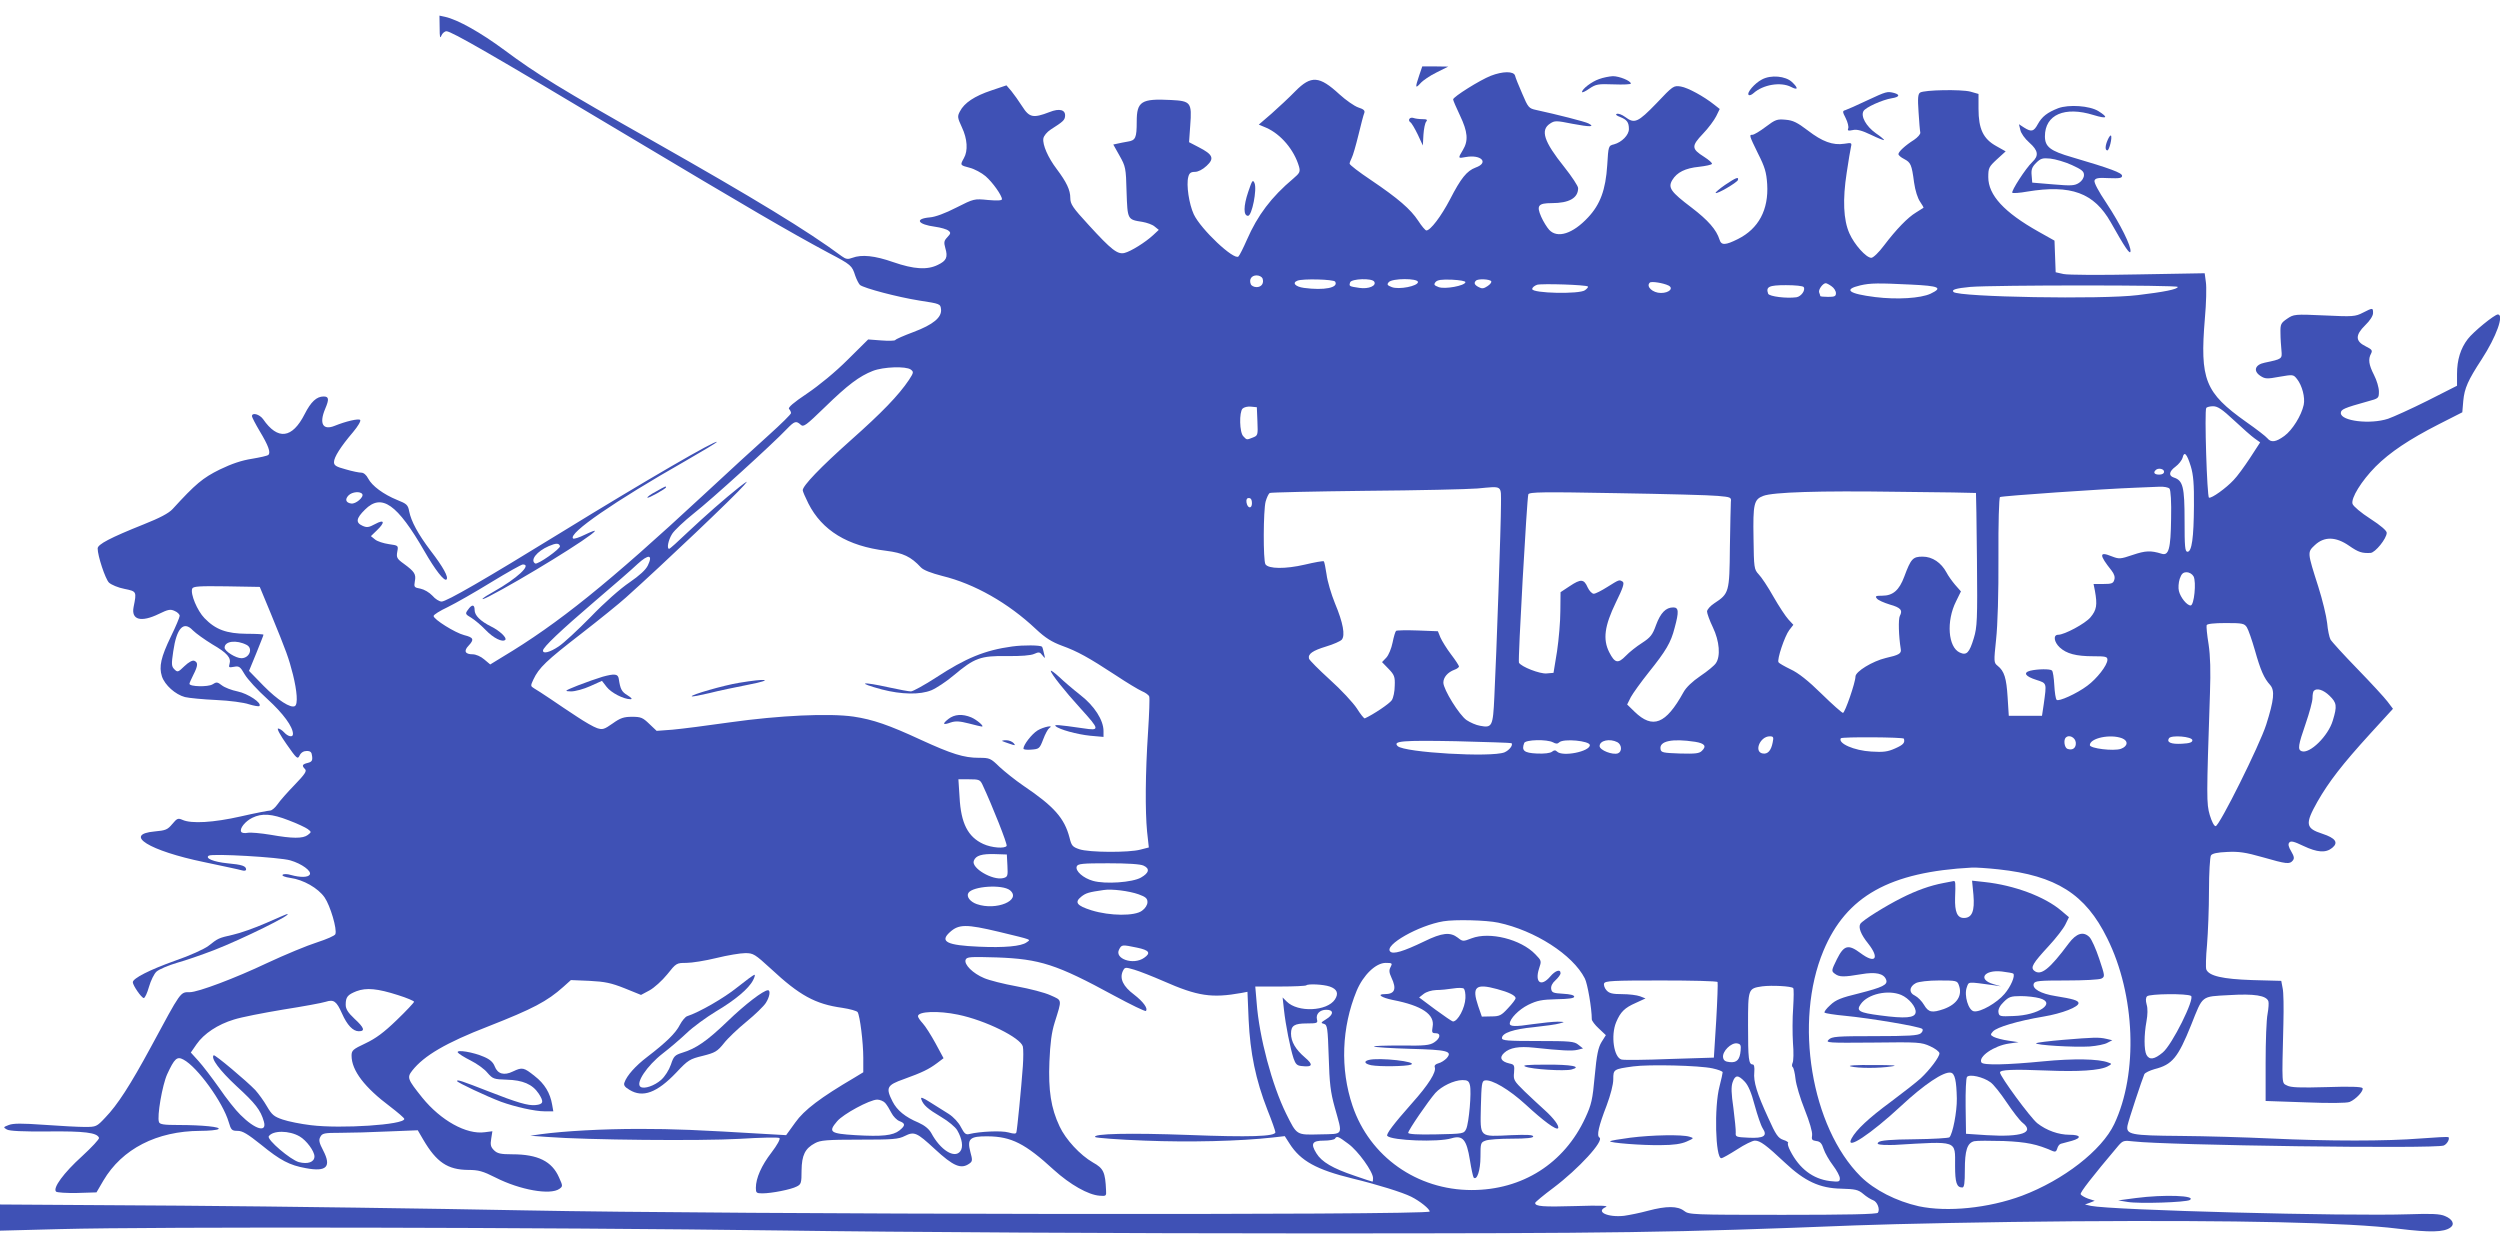 <?xml version="1.0" standalone="no"?>
<!DOCTYPE svg PUBLIC "-//W3C//DTD SVG 20010904//EN"
 "http://www.w3.org/TR/2001/REC-SVG-20010904/DTD/svg10.dtd">
<svg version="1.0" xmlns="http://www.w3.org/2000/svg"
 width="1280pt" height="640pt" viewBox="0 0 1280 640"
 preserveAspectRatio="xMidYMid meet">
<g transform="translate(0,640) scale(0.1,-0.1)"
fill="#3f51b5" stroke="none">
<path d="M2251 6258 c0 -48 2 -58 9 -40 5 12 17 22 26 22 25 0 235 -121 919
-530 626 -374 833 -495 1036 -604 118 -62 121 -65 138 -118 7 -20 18 -41 24
-47 22 -17 192 -62 305 -80 105 -16 107 -17 110 -44 5 -42 -40 -79 -141 -117
-48 -18 -90 -36 -93 -41 -2 -4 -35 -5 -72 -2 l-67 5 -105 -104 c-63 -63 -146
-131 -208 -173 -69 -46 -99 -72 -92 -79 5 -5 10 -15 10 -21 0 -6 -51 -56 -112
-111 -62 -55 -214 -195 -338 -310 -483 -448 -742 -657 -1028 -828 l-62 -38
-31 26 c-17 15 -43 26 -59 26 -39 0 -47 17 -21 44 30 32 26 42 -22 54 -47 12
-157 81 -157 98 0 7 33 27 73 46 39 19 139 76 222 127 82 50 155 91 162 91 48
0 -30 -72 -149 -139 -62 -34 -80 -53 -25 -25 167 86 525 306 543 335 3 5 -19
-3 -50 -18 -30 -15 -58 -24 -62 -20 -26 26 212 190 574 396 89 51 162 95 162
98 0 14 -361 -195 -795 -462 -393 -242 -589 -355 -614 -355 -11 0 -33 13 -47
30 -16 17 -42 32 -61 36 -33 6 -34 8 -29 38 7 36 -1 49 -57 90 -35 25 -38 32
-33 61 6 32 6 32 -43 39 -27 4 -59 14 -71 24 l-21 17 30 29 c44 42 40 59 -8
33 -33 -18 -43 -19 -65 -9 -36 16 -33 38 13 83 85 85 165 28 304 -213 55 -96
102 -156 113 -145 12 11 -17 64 -81 147 -65 86 -100 151 -110 202 -6 33 -13
39 -61 58 -71 29 -129 72 -149 110 -9 18 -23 30 -35 30 -11 0 -47 7 -80 17
-49 13 -60 20 -60 37 0 25 34 79 98 154 25 30 41 57 36 62 -9 8 -73 -7 -130
-30 -61 -25 -81 11 -49 87 21 49 19 63 -8 63 -36 0 -65 -27 -97 -90 -64 -126
-138 -135 -213 -26 -18 25 -57 36 -57 15 0 -5 18 -40 40 -77 44 -73 57 -109
44 -121 -5 -5 -43 -13 -84 -20 -52 -8 -103 -25 -165 -55 -87 -43 -124 -74
-241 -202 -20 -22 -66 -46 -149 -79 -170 -68 -235 -102 -235 -123 0 -38 39
-156 58 -175 12 -11 47 -26 79 -32 63 -13 63 -13 47 -93 -13 -66 38 -80 130
-35 47 23 59 25 80 15 15 -6 26 -18 26 -25 0 -7 -20 -55 -45 -106 -51 -106
-62 -154 -46 -204 15 -45 69 -93 118 -106 21 -5 93 -12 160 -15 69 -3 142 -13
168 -22 26 -8 50 -12 53 -9 15 15 -58 64 -112 75 -30 6 -66 20 -80 31 -23 18
-28 18 -48 5 -23 -14 -118 -12 -118 3 0 4 9 24 20 46 24 47 25 64 4 72 -9 3
-28 -7 -50 -28 -32 -31 -35 -32 -51 -16 -15 15 -16 25 -6 92 17 119 53 158
100 108 16 -16 61 -48 100 -72 76 -44 98 -69 88 -101 -5 -17 -3 -19 23 -14 26
5 32 1 55 -39 14 -24 66 -81 116 -126 81 -74 131 -142 131 -179 0 -19 -25 -14
-45 8 -10 11 -24 20 -31 20 -8 0 12 -36 43 -80 53 -76 57 -79 67 -58 7 15 21
23 36 23 20 0 26 -6 28 -27 3 -22 -2 -29 -22 -34 -29 -7 -32 -14 -14 -32 10
-10 -2 -27 -53 -80 -36 -37 -76 -82 -88 -100 -12 -17 -29 -32 -38 -32 -8 0
-76 -13 -150 -30 -141 -32 -253 -38 -298 -18 -23 10 -28 9 -53 -21 -24 -29
-34 -33 -90 -38 -164 -15 -28 -99 253 -157 94 -20 180 -38 193 -42 13 -4 22
-2 22 4 0 18 -20 25 -96 32 -70 7 -116 26 -95 39 18 12 362 -8 417 -24 59 -17
111 -55 100 -73 -9 -15 -49 -15 -96 -2 -20 6 -38 6 -43 1 -5 -5 12 -12 40 -16
66 -9 142 -52 175 -100 29 -42 65 -163 55 -188 -3 -8 -45 -26 -94 -42 -48 -15
-164 -63 -256 -106 -162 -77 -353 -149 -395 -149 -50 0 -43 9 -199 -280 -106
-196 -172 -298 -234 -362 -44 -47 -47 -48 -105 -48 -32 0 -126 5 -209 11 -113
8 -157 8 -180 -1 -29 -11 -29 -12 -10 -23 14 -8 79 -11 210 -10 188 2 253 -6
262 -33 2 -6 -37 -48 -87 -94 -94 -85 -151 -163 -133 -181 5 -5 54 -8 108 -7
l99 3 35 60 c96 163 274 254 496 255 44 0 86 4 93 9 17 11 -83 21 -205 21 -73
0 -95 3 -99 15 -11 28 17 190 42 245 37 80 50 93 83 75 71 -37 202 -218 232
-320 12 -41 16 -45 46 -45 25 0 51 -16 120 -71 98 -80 145 -105 229 -120 106
-20 132 7 89 90 -21 40 -24 54 -15 70 10 19 20 21 104 21 51 0 161 3 244 7
l151 6 28 -48 c68 -116 125 -154 230 -155 52 0 75 -6 140 -39 126 -64 281 -91
327 -58 18 13 18 15 -2 59 -36 82 -108 118 -239 118 -60 0 -77 4 -94 21 -17
17 -19 28 -14 59 l6 38 -39 -5 c-94 -13 -225 60 -320 177 -76 95 -79 103 -51
139 60 76 172 142 389 226 229 90 301 128 384 202 l39 35 96 -4 c79 -4 111
-11 179 -38 l84 -34 43 23 c24 13 65 50 91 82 46 58 48 59 98 59 28 0 97 11
154 25 57 14 123 25 148 25 41 0 49 -5 132 -81 145 -135 226 -180 364 -199 40
-6 75 -16 79 -22 12 -19 29 -156 29 -234 l0 -74 -46 -28 c-172 -101 -257 -165
-302 -229 l-47 -65 -105 6 c-352 21 -466 26 -645 26 -191 0 -386 -11 -505 -27
l-55 -8 85 -6 c207 -16 790 -21 984 -10 115 7 202 9 207 4 5 -5 -12 -36 -41
-74 -51 -66 -80 -131 -80 -181 0 -25 3 -28 33 -28 48 0 148 20 176 35 23 11
25 19 25 82 1 79 18 113 69 140 27 15 61 18 227 18 171 0 200 2 233 19 48 24
61 18 152 -66 97 -90 136 -106 179 -75 15 11 16 17 4 60 -17 66 -3 80 89 79
121 -1 192 -37 339 -172 83 -75 176 -128 234 -132 33 -3 35 -1 33 27 -4 94
-13 113 -67 143 -66 38 -140 118 -171 185 -44 93 -58 184 -52 331 4 95 11 150
27 201 38 121 39 112 -21 139 -30 14 -108 34 -174 46 -66 12 -141 31 -166 42
-58 24 -104 70 -95 94 6 15 22 16 159 12 221 -8 306 -35 600 -195 87 -47 161
-83 164 -79 12 12 -13 47 -61 84 -55 41 -74 81 -58 118 11 23 12 23 60 9 27
-8 93 -34 148 -58 177 -78 248 -88 400 -61 l31 6 6 -144 c8 -169 36 -306 96
-460 23 -57 41 -109 41 -115 0 -22 -134 -26 -444 -14 -302 11 -496 7 -478 -11
4 -4 118 -13 253 -18 229 -9 485 -3 656 16 l61 7 25 -39 c56 -88 138 -133 322
-178 128 -31 256 -71 300 -93 46 -23 95 -63 95 -76 0 -20 -3594 -15 -4640 6
-454 9 -1242 20 -1753 24 l-927 6 0 -67 0 -67 308 8 c486 13 2494 9 3687 -7
621 -9 1780 -15 2695 -15 1605 0 1876 4 2810 41 212 8 713 18 1113 21 844 6
1409 -6 1666 -38 164 -20 234 -18 267 6 24 17 11 43 -28 59 -25 11 -69 13
-183 9 -325 -11 -1524 21 -1630 43 l-30 7 25 9 25 10 -34 11 c-19 7 -36 17
-38 23 -3 9 57 87 193 248 23 26 28 28 77 22 168 -20 1547 -39 1589 -21 17 7
32 34 24 43 -3 2 -67 -1 -143 -7 -173 -14 -469 -14 -768 0 -126 6 -333 12
-460 13 -256 2 -281 7 -272 54 6 29 75 237 86 262 4 8 28 19 52 26 91 23 120
58 188 227 61 153 49 144 194 152 130 8 190 -2 201 -31 3 -8 1 -37 -4 -65 -6
-29 -10 -140 -10 -249 l0 -197 203 -7 c124 -5 212 -4 227 2 32 13 74 58 66 71
-5 7 -66 9 -184 5 -138 -4 -183 -2 -202 8 -28 15 -27 -8 -19 318 2 80 1 161
-4 181 l-7 37 -148 4 c-152 5 -223 21 -236 55 -3 8 -2 65 4 126 5 62 10 186
10 277 0 91 5 172 10 180 6 10 32 16 83 18 60 3 94 -2 182 -27 122 -35 138
-37 154 -17 9 11 7 21 -8 47 -14 23 -17 37 -10 45 8 10 24 6 72 -17 72 -34
115 -37 148 -10 33 27 17 50 -50 72 -87 28 -90 50 -26 164 59 103 127 191 270
348 l117 128 -28 37 c-15 20 -85 96 -154 167 -70 72 -132 140 -138 151 -6 11
-14 49 -17 84 -4 36 -24 119 -45 185 -57 179 -57 177 -18 214 48 45 107 44
175 -3 49 -34 66 -39 110 -37 24 1 83 74 83 103 0 11 -30 37 -84 72 -47 30
-87 64 -91 76 -9 29 45 117 118 191 73 73 171 139 324 217 l120 61 5 59 c6 64
24 105 94 212 76 117 116 230 83 230 -17 0 -126 -89 -154 -126 -37 -48 -55
-107 -55 -178 l0 -61 -152 -77 c-84 -42 -175 -83 -201 -92 -91 -30 -242 -12
-242 29 0 19 16 26 138 60 56 15 57 16 57 51 0 19 -11 57 -25 84 -27 53 -31
81 -15 110 8 16 4 21 -28 37 -53 26 -54 57 -2 108 24 23 40 48 40 62 0 28 -1
28 -52 2 -39 -20 -51 -21 -197 -14 -153 7 -157 6 -191 -17 -32 -22 -35 -28
-34 -73 0 -28 3 -68 5 -89 4 -44 4 -44 -86 -63 -50 -10 -60 -43 -21 -68 23
-15 33 -16 97 -4 70 12 71 12 90 -12 26 -33 42 -94 34 -132 -12 -55 -58 -129
-99 -159 -44 -32 -68 -35 -87 -12 -7 9 -56 47 -109 84 -211 150 -237 216 -211
530 7 77 9 161 5 186 l-6 45 -342 -6 c-189 -4 -359 -3 -381 2 l-40 9 -3 81 -3
81 -82 46 c-176 99 -257 187 -257 279 0 47 3 53 44 91 l45 41 -48 27 c-67 37
-91 88 -91 191 l0 76 -42 12 c-47 12 -235 9 -257 -5 -11 -7 -13 -29 -8 -100 3
-50 7 -97 9 -105 1 -8 -13 -24 -32 -37 -46 -29 -80 -61 -80 -73 0 -6 13 -17
29 -25 34 -18 39 -28 51 -120 6 -43 19 -82 31 -99 11 -16 19 -30 17 -31 -1 -1
-19 -12 -38 -24 -42 -25 -101 -86 -164 -169 -26 -35 -55 -63 -65 -63 -26 0
-87 68 -112 125 -31 69 -35 174 -14 310 9 61 19 120 22 133 5 21 3 22 -34 16
-59 -9 -113 11 -187 68 -54 41 -76 52 -114 55 -43 4 -52 1 -101 -36 -30 -23
-61 -41 -68 -41 -18 0 -18 -2 28 -96 35 -69 43 -96 47 -157 8 -131 -44 -228
-150 -281 -64 -32 -85 -33 -94 -3 -16 51 -58 99 -143 164 -107 81 -122 102
-99 141 24 40 67 61 137 68 34 4 64 10 66 15 3 4 -15 20 -40 36 -65 41 -66 55
-6 118 28 29 58 70 68 90 l18 37 -28 22 c-54 43 -135 87 -171 93 -37 6 -40 4
-125 -86 -95 -98 -112 -106 -160 -70 -16 12 -35 19 -43 16 -8 -3 -2 -9 17 -16
35 -14 45 -27 45 -62 0 -30 -36 -67 -76 -78 -29 -7 -29 -8 -35 -107 -8 -126
-36 -201 -98 -267 -78 -84 -157 -109 -199 -64 -11 12 -30 42 -41 67 -25 57
-16 70 54 70 89 0 135 26 135 77 0 10 -32 59 -71 108 -105 131 -123 189 -73
222 24 16 31 16 116 -1 90 -17 116 -16 81 2 -16 9 -162 46 -268 69 -37 8 -41
12 -71 83 -18 41 -35 83 -37 93 -7 23 -62 23 -124 -1 -56 -22 -193 -108 -193
-121 0 -5 16 -42 35 -82 40 -84 44 -129 15 -177 -26 -43 -26 -44 15 -36 79 14
120 -29 50 -54 -45 -17 -75 -54 -131 -163 -45 -86 -100 -159 -121 -159 -5 0
-24 22 -42 50 -39 59 -101 113 -243 209 -60 40 -108 77 -108 83 0 5 5 18 11
30 6 11 21 63 34 116 13 54 26 104 30 113 5 13 -3 20 -31 29 -20 7 -63 37 -96
67 -103 95 -145 98 -226 16 -31 -32 -86 -83 -122 -115 l-65 -56 38 -16 c75
-33 143 -113 168 -199 7 -26 4 -33 -29 -61 -113 -95 -183 -188 -238 -314 -18
-41 -37 -79 -43 -85 -22 -22 -193 139 -229 216 -24 52 -39 150 -28 191 5 20
13 26 34 26 16 0 40 12 60 31 41 38 32 58 -40 95 l-50 26 6 86 c9 117 3 125
-98 130 -153 8 -176 -7 -176 -111 0 -83 -6 -96 -46 -102 -16 -3 -39 -7 -51
-10 l-23 -5 32 -57 c31 -55 33 -63 36 -185 5 -143 4 -142 81 -154 23 -4 52
-14 63 -24 l21 -17 -29 -27 c-40 -37 -114 -83 -146 -91 -36 -9 -67 15 -184
143 -82 89 -94 107 -94 138 0 41 -19 81 -70 149 -44 58 -73 124 -68 156 2 13
18 33 38 46 63 40 71 48 73 67 4 34 -28 43 -80 22 -83 -32 -103 -28 -139 29
-18 28 -43 63 -56 79 l-25 29 -77 -26 c-87 -29 -139 -64 -161 -107 -14 -26
-13 -32 10 -82 28 -59 32 -120 10 -158 -20 -36 -20 -36 30 -49 24 -6 61 -26
81 -43 37 -32 84 -99 84 -118 0 -7 -25 -8 -71 -4 -71 7 -72 7 -163 -39 -56
-29 -108 -48 -135 -50 -80 -7 -63 -36 27 -48 29 -4 60 -13 68 -20 13 -10 12
-15 -6 -34 -17 -18 -18 -26 -10 -55 14 -47 6 -65 -38 -86 -54 -27 -122 -23
-229 14 -94 33 -161 40 -209 22 -23 -9 -33 -7 -54 8 -175 130 -448 296 -965
589 -476 269 -596 343 -763 467 -120 89 -239 156 -304 170 l-28 6 1 -62z
m4213 -1283 c9 -25 -5 -45 -30 -45 -14 0 -27 7 -30 15 -10 25 4 45 30 45 13 0
26 -7 30 -15z m372 -17 c19 -31 -56 -46 -160 -32 -44 6 -62 26 -33 37 26 11
186 7 193 -5z m200 0 c13 -21 -28 -39 -76 -32 -53 8 -54 8 -47 29 8 18 112 22
123 3z m224 -2 c0 -21 -98 -40 -134 -26 -23 9 -26 13 -16 25 17 21 150 21 150
1z m243 -1 c-3 -18 -105 -37 -137 -25 -24 9 -26 13 -16 26 10 11 30 14 84 12
40 -2 70 -7 69 -13z m132 5 c3 -5 -5 -16 -19 -25 -19 -13 -29 -14 -45 -5 -22
11 -26 22 -14 33 10 11 71 8 78 -3z m908 -22 c27 -14 3 -38 -39 -38 -42 0 -78
33 -57 53 8 8 70 -2 96 -15z m-413 -5 c3 -2 -4 -11 -15 -19 -28 -21 -270 -16
-270 6 0 8 11 17 25 22 25 7 251 0 260 -9z m1248 1 c12 -8 22 -24 22 -35 0
-16 -7 -19 -40 -19 -22 0 -40 2 -40 4 0 2 -3 11 -6 19 -5 14 19 47 34 47 4 0
18 -7 30 -16z m405 9 c147 -7 166 -16 101 -47 -50 -23 -170 -31 -283 -17 -137
17 -165 39 -76 60 52 12 92 12 258 4z m-548 -13 c10 -16 -13 -48 -37 -52 -51
-7 -139 4 -145 18 -13 36 4 44 91 44 47 0 88 -4 91 -10z m1915 1 c0 -12 -71
-26 -205 -42 -183 -23 -917 -10 -943 16 -12 12 13 19 86 26 125 10 1062 10
1062 0z m-6487 -423 c16 -12 15 -16 -9 -53 -53 -79 -139 -168 -298 -309 -156
-139 -246 -233 -246 -256 0 -6 13 -36 29 -68 70 -138 200 -218 398 -242 87
-11 127 -30 178 -85 13 -14 52 -29 110 -44 164 -40 337 -138 479 -272 49 -46
82 -66 133 -85 80 -29 136 -60 275 -151 57 -38 117 -74 135 -82 17 -7 34 -19
37 -27 3 -8 0 -89 -6 -182 -14 -211 -15 -404 -5 -509 l9 -82 -43 -11 c-58 -16
-264 -15 -313 2 -35 12 -40 18 -50 59 -26 100 -79 160 -236 266 -41 28 -96 72
-123 97 -45 44 -50 46 -105 46 -77 0 -140 20 -297 92 -164 76 -245 104 -345
119 -126 18 -381 6 -630 -29 -118 -17 -252 -34 -297 -38 l-81 -6 -38 36 c-33
32 -43 36 -88 36 -42 0 -60 -6 -99 -34 -44 -31 -52 -33 -80 -24 -18 6 -63 32
-102 58 -38 25 -100 66 -136 91 -36 24 -74 49 -85 55 -18 11 -18 13 -3 45 28
60 67 97 243 233 94 73 198 157 231 187 193 173 559 521 604 574 23 26 20 25
-24 -9 -78 -62 -171 -144 -266 -233 -48 -46 -89 -83 -93 -83 -13 0 -5 44 15
76 11 18 62 66 112 106 87 68 402 354 476 432 39 40 47 43 71 21 14 -13 27 -3
123 90 118 115 177 159 246 186 54 21 169 25 194 7z m1775 -266 c3 -70 2 -72
-23 -82 -33 -13 -31 -13 -49 6 -20 19 -22 124 -4 142 7 7 26 12 43 10 l30 -3
3 -73z m5000 6 c43 -40 90 -82 106 -93 l28 -20 -52 -80 c-29 -44 -66 -95 -84
-113 -38 -41 -113 -95 -126 -90 -10 3 -24 444 -14 459 3 5 19 9 35 9 24 0 47
-16 107 -72z m-221 -236 c13 -43 17 -91 16 -202 -1 -164 -11 -235 -33 -235
-13 0 -15 26 -15 160 0 172 -8 205 -55 220 -28 9 -25 31 9 56 16 12 32 32 36
46 8 35 22 20 42 -45z m-137 -27 c0 -9 -9 -15 -25 -15 -24 0 -32 10 -18 23 12
13 43 7 43 -8z m-3395 -170 c0 -97 -23 -766 -34 -984 -7 -150 -11 -159 -73
-147 -20 3 -51 17 -69 29 -37 25 -119 157 -119 192 0 27 22 53 57 66 12 4 23
12 23 17 0 4 -18 32 -41 62 -22 29 -46 68 -54 86 l-13 32 -104 4 c-56 2 -106
1 -110 -2 -4 -3 -12 -30 -18 -60 -6 -30 -20 -64 -32 -77 l-22 -23 33 -34 c30
-31 34 -41 32 -87 0 -29 -7 -62 -15 -74 -12 -18 -94 -73 -138 -93 -4 -2 -22
21 -41 51 -19 29 -81 96 -138 147 -57 52 -105 100 -107 108 -6 24 19 41 88 62
37 11 73 27 80 35 18 22 7 86 -35 186 -19 47 -39 114 -43 148 -5 33 -11 64
-14 67 -3 3 -47 -5 -98 -17 -99 -23 -186 -22 -201 2 -12 20 -11 276 1 321 6
21 15 40 21 44 6 3 227 8 492 11 265 2 523 8 572 12 131 12 120 19 120 -84z
m3423 83 c6 -8 10 -68 8 -153 -2 -156 -12 -192 -49 -180 -55 17 -82 16 -147
-6 -65 -22 -70 -22 -109 -7 -64 26 -64 7 0 -73 14 -18 19 -34 14 -48 -5 -18
-14 -21 -56 -21 l-50 0 7 -35 c13 -72 9 -98 -23 -136 -27 -32 -133 -89 -165
-89 -27 0 -22 -37 8 -65 35 -32 83 -45 172 -45 63 0 72 -2 72 -18 0 -28 -54
-97 -103 -133 -53 -40 -148 -83 -157 -72 -5 4 -10 38 -12 75 -2 37 -7 71 -12
75 -9 9 -73 8 -111 -1 -38 -10 -26 -29 31 -47 55 -18 53 -14 38 -124 l-9 -60
-85 0 -85 0 -6 95 c-6 98 -17 134 -51 161 -20 16 -20 20 -8 135 8 73 13 236
12 421 -1 176 3 305 8 308 9 6 531 42 695 48 44 2 99 4 121 5 23 1 46 -3 52
-10z m-991 -22 c1 -1 3 -154 5 -341 3 -309 1 -346 -16 -402 -23 -76 -37 -90
-72 -74 -60 27 -70 161 -19 262 l25 51 -30 34 c-16 19 -36 47 -44 63 -27 50
-72 81 -122 81 -50 0 -60 -10 -94 -102 -26 -70 -58 -98 -113 -98 -33 0 -38 -2
-27 -15 6 -8 36 -21 65 -30 57 -16 68 -29 52 -59 -8 -16 -6 -102 5 -170 4 -22
-10 -30 -77 -45 -67 -16 -155 -69 -155 -95 0 -30 -54 -186 -64 -186 -5 0 -55
44 -110 98 -68 67 -119 107 -158 125 -31 15 -59 31 -62 36 -9 14 32 135 55
165 l21 27 -25 27 c-14 15 -49 68 -77 117 -28 50 -62 101 -76 115 -23 25 -24
32 -26 185 -3 175 2 198 50 216 49 19 283 27 687 21 220 -2 401 -5 402 -6z
m-8262 -6 c9 -15 -34 -52 -57 -48 -28 4 -33 22 -13 42 18 18 60 22 70 6z
m6940 -9 c67 -6 70 -7 67 -31 -1 -14 -3 -118 -5 -232 -2 -231 -4 -237 -80
-287 -20 -13 -37 -32 -37 -42 0 -9 13 -46 30 -81 34 -71 40 -149 15 -184 -8
-12 -43 -41 -79 -65 -41 -28 -73 -58 -87 -84 -90 -163 -157 -189 -250 -99
l-38 37 19 38 c11 20 52 77 91 126 89 111 114 153 133 228 23 84 21 105 -7
105 -38 0 -65 -28 -88 -90 -18 -51 -29 -64 -72 -92 -27 -17 -65 -47 -83 -66
-40 -41 -56 -38 -85 19 -33 66 -24 134 34 254 37 75 45 100 35 107 -18 11 -17
11 -78 -27 -30 -19 -61 -35 -70 -35 -9 0 -23 15 -31 32 -19 44 -35 45 -92 7
l-47 -31 -1 -96 c0 -54 -8 -146 -17 -207 l-18 -110 -36 -3 c-34 -3 -129 34
-141 55 -6 10 41 843 48 862 5 12 74 13 453 6 246 -4 479 -10 517 -14z m-2385
-37 c0 -31 -23 -28 -28 4 -2 15 2 22 12 22 11 0 16 -9 16 -26z m-3543 -220 c4
-13 -115 -97 -127 -89 -27 17 8 62 70 89 37 16 52 16 57 0z m450 -99 c-11 -23
-42 -51 -94 -87 -45 -30 -129 -104 -198 -176 -66 -67 -140 -136 -165 -152 -45
-30 -80 -39 -80 -21 0 17 91 103 265 252 94 80 193 166 220 192 56 51 79 48
52 -8z m7914 -56 c15 -28 3 -149 -15 -149 -19 0 -52 41 -60 74 -4 15 -2 43 4
62 9 26 17 34 35 34 15 0 29 -9 36 -21z m-9845 -189 c82 -200 92 -228 114
-314 21 -85 26 -151 10 -161 -21 -13 -88 30 -160 103 l-75 77 37 90 c20 50 37
92 37 95 1 3 -38 5 -86 5 -103 1 -159 21 -216 80 -37 38 -73 124 -63 151 5 12
33 14 176 12 l170 -3 56 -135z m10118 -72 c8 -13 26 -65 41 -117 29 -103 47
-144 78 -178 25 -28 20 -77 -20 -203 -33 -104 -240 -520 -259 -520 -8 0 -20
24 -30 57 -17 59 -17 87 1 623 4 115 2 191 -7 251 -8 48 -12 92 -10 98 2 7 38
11 98 11 86 0 95 -2 108 -22z m-10241 -90 c34 -18 14 -68 -27 -68 -29 0 -86
36 -86 54 0 34 61 41 113 14z m10664 -260 c37 -36 40 -52 17 -127 -23 -79
-119 -173 -160 -157 -21 8 -17 31 21 141 19 55 35 114 35 131 0 17 3 34 7 37
15 16 49 5 80 -25z m-2851 -240 c-8 -41 -25 -60 -50 -56 -48 7 -15 88 35 88
19 0 21 -4 15 -32z m672 20 c6 -21 -2 -31 -45 -50 -38 -17 -60 -20 -122 -16
-88 5 -172 42 -156 68 5 8 320 6 323 -2z m880 -19 c3 -28 -16 -43 -43 -33 -15
6 -21 45 -8 58 16 16 48 1 51 -25z m237 21 c33 -13 30 -41 -6 -54 -37 -13
-159 2 -159 19 0 36 105 58 165 35z m360 -10 c0 -11 -14 -16 -54 -18 -55 -3
-79 7 -66 28 11 18 120 9 120 -10z m-3486 -15 c9 -10 -11 -36 -36 -47 -67 -27
-514 -1 -547 32 -26 26 22 30 299 25 154 -4 281 -8 284 -10z m213 4 c14 -8 23
-8 31 0 21 21 157 8 157 -14 0 -33 -140 -61 -168 -33 -8 8 -15 8 -26 -1 -9 -7
-39 -11 -78 -9 -65 3 -79 15 -64 54 7 17 116 20 148 3z m329 1 c23 -13 25 -48
3 -57 -27 -10 -94 16 -94 37 0 29 52 40 91 20z m398 2 c49 -8 60 -22 35 -46
-13 -14 -34 -16 -112 -14 -87 3 -97 5 -100 22 -8 42 59 56 177 38z m-3649
-219 c51 -109 129 -306 124 -314 -9 -15 -77 -10 -120 10 -78 36 -114 105 -121
239 l-6 92 55 0 c50 0 56 -2 68 -27z m-3552 -183 c43 -16 87 -37 98 -45 19
-15 19 -15 0 -30 -25 -19 -78 -19 -191 1 -49 8 -102 13 -117 10 -15 -3 -30 -1
-33 5 -10 16 20 54 57 72 49 24 99 21 186 -13z m3680 -232 c3 -54 1 -58 -22
-64 -54 -13 -165 52 -150 89 10 27 41 36 109 34 l60 -2 3 -57z m697 0 c33 -15
29 -37 -13 -61 -43 -25 -183 -35 -246 -17 -50 14 -92 51 -83 74 5 14 31 16
161 16 98 0 165 -4 181 -12z m4377 -19 c296 -32 446 -127 557 -353 144 -289
159 -691 36 -951 -64 -135 -260 -287 -472 -367 -172 -64 -383 -85 -529 -54
-115 26 -227 83 -297 152 -254 253 -343 793 -191 1156 117 280 339 404 761
426 18 1 79 -3 135 -9z m-5061 -107 c61 -51 -70 -106 -170 -71 -34 12 -54 38
-43 57 22 35 174 45 213 14z m659 -21 c36 -13 45 -21 45 -40 0 -14 -11 -32
-28 -44 -37 -28 -164 -27 -258 2 -76 24 -89 41 -53 70 24 19 38 23 114 34 42
7 132 -5 180 -22z m1841 -145 c188 -40 381 -164 443 -285 14 -26 36 -154 36
-210 0 -7 16 -29 36 -47 l36 -34 -22 -35 c-17 -28 -25 -65 -35 -174 -11 -122
-17 -147 -48 -214 -108 -234 -323 -370 -582 -370 -280 0 -522 171 -610 431
-64 189 -56 402 21 589 34 81 98 143 149 143 33 0 35 -2 25 -21 -9 -16 -8 -28
4 -54 28 -59 18 -85 -35 -85 -42 0 -16 -18 43 -30 149 -29 215 -74 203 -137
-5 -29 -3 -33 15 -33 29 0 25 -26 -7 -47 -23 -15 -49 -18 -171 -16 -79 0 -141
-2 -137 -5 4 -4 87 -9 185 -12 193 -5 219 -12 186 -49 -10 -10 -28 -22 -41
-25 -15 -4 -22 -11 -19 -20 9 -24 -31 -89 -118 -186 -93 -105 -133 -158 -125
-166 24 -24 261 -33 329 -12 57 17 77 -6 94 -112 7 -45 16 -85 19 -89 17 -17
35 37 35 106 0 70 1 74 26 83 14 6 75 10 135 10 75 0 109 4 109 11 0 9 -32 10
-112 7 -167 -8 -159 -15 -156 144 3 117 5 133 20 136 36 7 126 -47 209 -123
91 -84 156 -132 166 -122 9 10 -22 52 -69 94 -24 21 -69 64 -102 95 -55 54
-58 59 -54 97 3 37 1 41 -24 46 -43 10 -53 30 -27 54 29 27 76 35 152 27 140
-15 197 -18 224 -11 l28 7 -24 19 c-21 17 -41 19 -207 19 -155 0 -184 2 -184
15 0 26 59 46 164 56 55 6 115 14 131 19 29 8 29 8 -10 9 -22 0 -80 -6 -130
-13 -85 -13 -115 -12 -115 3 0 25 46 72 94 96 47 23 70 27 146 29 62 1 90 5
90 13 0 8 -21 13 -57 15 -51 3 -58 6 -61 25 -2 14 6 30 22 44 14 13 26 29 26
36 0 23 -27 14 -53 -17 -47 -55 -80 -30 -57 41 13 39 13 40 -19 73 -74 77
-234 117 -326 82 -44 -17 -46 -17 -71 3 -39 30 -80 26 -172 -19 -108 -52 -159
-67 -174 -52 -33 33 146 134 272 155 59 10 220 6 281 -7z m-2556 -47 c177 -43
163 -38 141 -54 -27 -20 -114 -28 -245 -22 -163 7 -201 26 -148 74 46 42 84
42 252 2z m707 -81 c62 -13 72 -27 36 -52 -55 -39 -154 -5 -128 43 13 25 15
25 92 9z m2972 -176 c2 -4 -1 -93 -7 -197 l-12 -190 -225 -7 c-124 -5 -235 -6
-247 -3 -40 9 -57 123 -28 192 22 52 43 73 100 98 l50 23 -28 11 c-16 6 -57
11 -91 11 -50 0 -67 4 -81 20 -9 10 -15 26 -12 35 6 13 44 15 291 15 157 0
287 -3 290 -8z m-1986 -23 c38 -13 47 -35 27 -66 -40 -61 -190 -68 -247 -11
l-21 21 7 -64 c8 -75 32 -196 49 -248 10 -29 18 -37 40 -39 58 -7 63 6 18 44
-48 41 -71 81 -71 122 0 41 17 52 81 52 52 0 57 2 52 20 -7 28 14 50 48 50 39
0 38 -25 -2 -49 -26 -16 -28 -19 -11 -23 18 -5 20 -19 25 -169 4 -136 9 -180
31 -259 41 -147 48 -135 -75 -138 -123 -3 -118 -6 -174 106 -72 146 -138 392
-151 569 l-7 82 128 0 c70 0 130 3 133 6 9 9 88 5 120 -6z m2373 -8 c4 -3 3
-49 0 -101 -4 -52 -4 -133 -1 -180 4 -47 3 -93 -2 -102 -4 -9 -4 -19 1 -22 4
-3 11 -30 14 -60 3 -29 24 -100 47 -157 25 -63 40 -114 38 -131 -4 -23 0 -27
21 -30 20 -2 29 -12 38 -41 7 -21 29 -59 48 -84 19 -25 35 -55 35 -66 0 -18
-5 -19 -51 -14 -87 11 -156 63 -203 155 -10 19 -15 37 -11 40 3 3 -8 11 -25
16 -26 9 -38 26 -76 111 -59 128 -77 187 -72 236 2 25 -1 39 -8 39 -21 0 -24
28 -24 200 0 189 0 189 73 200 48 6 149 1 158 -9z m-1678 -51 c-2 -51 -39
-120 -64 -120 -4 0 -45 28 -90 61 l-83 62 23 18 c14 11 40 19 65 20 22 0 61 4
86 8 25 4 49 4 55 -1 5 -5 9 -26 8 -48z m162 46 c60 -16 95 -33 95 -47 0 -5
-17 -28 -39 -51 -34 -37 -43 -42 -86 -42 l-48 -1 -19 55 c-33 98 -13 116 97
86z m-5627 -31 c45 -14 82 -30 82 -34 0 -4 -40 -47 -89 -94 -65 -63 -107 -94
-160 -119 -64 -30 -71 -36 -71 -63 0 -76 67 -163 198 -261 39 -30 72 -58 72
-63 0 -30 -324 -51 -478 -32 -51 6 -116 19 -145 29 -44 15 -55 24 -80 67 -16
28 -43 65 -60 84 -44 46 -208 184 -213 178 -16 -15 30 -77 117 -158 97 -89
123 -122 140 -181 17 -59 -44 -42 -120 34 -24 23 -73 85 -109 138 -37 52 -84
114 -106 138 l-39 43 29 42 c38 55 109 102 192 127 37 12 150 34 252 51 102
16 200 34 218 40 41 13 55 3 83 -60 26 -59 56 -91 86 -91 34 0 28 18 -22 64
-34 32 -45 50 -45 72 0 40 10 51 55 69 51 19 107 14 213 -20z m9180 -4 c21
-13 -97 -251 -145 -290 -43 -36 -68 -39 -83 -12 -13 25 -13 102 0 172 6 33 7
66 1 85 -6 22 -5 36 2 43 13 13 205 15 225 2z m-6313 -96 c141 -29 320 -118
332 -163 3 -13 3 -59 0 -101 -8 -112 -29 -324 -33 -338 -2 -9 -12 -9 -41 -1
-35 10 -146 5 -199 -8 -19 -5 -26 1 -44 35 -12 24 -38 52 -63 68 -23 14 -65
41 -94 59 -39 25 -51 29 -46 16 10 -30 33 -50 102 -91 36 -21 73 -52 82 -68
25 -43 32 -86 16 -107 -29 -40 -102 5 -149 93 -12 21 -34 39 -65 53 -69 29
-110 63 -133 108 -36 71 -30 84 58 115 94 34 127 50 170 82 l33 25 -41 76
c-23 42 -52 88 -66 103 -13 14 -24 30 -24 36 0 25 104 29 205 8z m4007 -184
c-4 -46 -19 -63 -56 -59 -23 2 -32 9 -34 25 -4 30 41 75 71 71 18 -3 22 -8 19
-37z m-144 -91 c28 -6 52 -15 52 -20 0 -5 -7 -37 -16 -72 -28 -105 -21 -368 9
-368 7 0 43 21 81 45 38 25 79 45 91 45 27 0 57 -22 154 -113 101 -95 178
-131 288 -133 72 -2 87 -5 113 -27 16 -14 39 -28 50 -32 21 -7 37 -46 25 -64
-4 -8 -160 -11 -487 -11 -465 0 -481 1 -505 20 -33 26 -91 26 -185 1 -40 -11
-95 -22 -123 -26 -84 -9 -148 21 -93 45 16 7 -29 9 -153 5 -170 -5 -209 -2
-209 16 0 4 42 39 93 77 130 98 262 242 236 258 -15 9 -4 58 37 164 20 54 34
107 34 134 0 51 1 52 102 66 81 11 338 5 406 -10z m165 -68 c18 -19 34 -56 51
-121 14 -51 32 -104 41 -118 26 -39 6 -52 -73 -48 -63 3 -67 4 -65 26 1 13 -5
70 -12 126 -11 75 -12 109 -4 132 13 38 28 39 62 3z m-1407 -18 c9 -35 -5
-193 -19 -224 -12 -25 -14 -25 -155 -28 -95 -2 -142 1 -142 8 0 13 103 163
139 204 32 35 95 65 138 66 27 0 34 -5 39 -26z m-2994 -91 c9 -10 23 -33 32
-51 9 -18 28 -37 41 -42 32 -12 31 -23 0 -48 -33 -26 -88 -32 -225 -24 -130 8
-141 16 -94 71 31 37 166 110 205 111 14 0 33 -8 41 -17z m-2997 -172 c34 -20
75 -75 75 -102 0 -29 -34 -41 -80 -29 -43 12 -164 115 -154 132 20 31 105 31
159 -1z m5368 -37 c50 -36 127 -143 127 -176 0 -10 -1 -18 -3 -18 -2 0 -43 13
-91 30 -113 38 -169 71 -196 115 -31 50 -22 65 39 65 27 0 53 5 56 10 9 15 16
13 68 -26z"/>
<path d="M5182 3090 c-139 -19 -237 -59 -391 -160 -59 -38 -117 -70 -127 -70
-11 0 -60 9 -110 20 -145 32 -172 26 -39 -10 101 -26 195 -28 254 -4 24 10 76
44 115 77 105 88 136 100 272 98 70 -1 122 3 139 11 24 11 29 10 42 -7 15 -19
15 -18 8 10 -3 16 -8 32 -10 34 -9 8 -95 9 -153 1z"/>
<path d="M5380 2965 c0 -13 70 -102 154 -194 97 -107 98 -113 13 -100 -132 19
-152 20 -142 11 18 -17 109 -42 177 -49 l68 -6 0 30 c0 56 -47 129 -118 184
-37 29 -86 71 -109 93 -24 22 -43 36 -43 31z"/>
<path d="M3085 2935 c-27 -8 -84 -28 -125 -44 -72 -29 -73 -30 -36 -31 21 0
65 12 98 27 l60 27 24 -31 c23 -30 87 -63 122 -63 11 0 6 7 -15 20 -30 18 -37
31 -45 85 -4 25 -21 27 -83 10z"/>
<path d="M3784 2904 c-80 -13 -249 -62 -242 -69 2 -3 42 5 89 16 46 12 138 31
204 44 133 26 92 33 -51 9z"/>
<path d="M4856 2719 c-33 -26 -29 -33 12 -18 24 8 45 7 92 -5 34 -9 64 -16 67
-16 15 0 -26 35 -54 47 -46 19 -86 16 -117 -8z"/>
<path d="M5312 2660 c-29 -18 -72 -73 -72 -93 0 -5 18 -7 41 -5 39 3 42 5 60
52 10 27 24 53 31 58 29 18 -29 7 -60 -12z"/>
<path d="M5131 2606 c2 -1 19 -8 38 -14 29 -10 32 -10 21 3 -7 8 -24 15 -38
15 -14 0 -23 -2 -21 -4z"/>
<path d="M9951 1879 c-69 -13 -139 -38 -216 -77 -80 -40 -199 -114 -210 -132
-11 -18 2 -54 40 -101 60 -76 37 -106 -39 -49 -63 47 -85 41 -121 -31 -29 -59
-29 -61 -10 -75 23 -17 45 -17 134 -2 75 13 116 4 128 -28 10 -26 -18 -39
-139 -70 -91 -22 -119 -33 -147 -60 -20 -18 -33 -35 -29 -39 3 -3 51 -11 106
-16 126 -12 382 -55 394 -67 5 -5 2 -15 -8 -23 -14 -11 -62 -14 -235 -14 -195
0 -220 -2 -236 -18 -17 -16 -7 -17 227 -15 234 3 247 2 293 -19 26 -12 47 -28
47 -36 0 -19 -49 -84 -96 -128 -22 -20 -91 -74 -154 -121 -110 -81 -176 -142
-200 -187 -35 -66 98 22 254 167 117 109 218 177 254 170 21 -4 29 -41 31
-133 1 -67 -21 -181 -38 -198 -4 -4 -85 -9 -179 -10 -121 -1 -175 -6 -184 -15
-10 -9 -4 -12 28 -14 21 0 46 -1 54 0 328 19 310 26 310 -107 0 -86 8 -111 37
-111 10 0 13 23 13 90 0 100 12 138 48 147 13 3 81 3 151 1 117 -5 171 -16
252 -52 12 -5 18 -1 22 13 3 12 11 23 19 25 7 2 32 9 56 15 52 15 46 31 -12
31 -56 0 -118 22 -165 59 -35 28 -191 240 -191 260 0 14 66 17 237 10 165 -7
274 0 314 21 23 13 23 13 3 20 -49 19 -177 21 -332 6 -184 -18 -308 -21 -317
-6 -18 29 64 86 141 97 l49 7 -53 8 c-29 4 -62 13 -74 19 -18 10 -18 12 -4 28
20 22 127 54 258 76 96 16 183 50 180 70 -2 13 -30 21 -117 35 -77 12 -122 38
-112 64 6 14 28 16 167 16 89 0 170 4 180 10 18 10 17 14 -12 101 -17 51 -39
100 -50 111 -31 31 -67 20 -106 -32 -98 -132 -143 -168 -177 -140 -20 17 -7
38 75 127 37 40 75 89 85 110 l18 37 -39 33 c-84 72 -242 131 -393 147 l-64 7
7 -73 c7 -83 -7 -118 -49 -118 -34 0 -47 31 -45 103 3 77 2 87 -7 86 -5 -1
-28 -5 -52 -10z m357 -464 c11 -11 -13 -67 -45 -104 -39 -46 -123 -94 -156
-89 -29 4 -52 82 -37 123 11 30 1 29 135 11 l40 -6 -38 11 c-83 24 -49 75 42
65 30 -4 57 -8 59 -11z m-279 -58 c20 -53 -8 -98 -76 -123 -61 -21 -79 -18
-102 21 -11 19 -32 40 -46 47 -33 15 -30 47 5 65 15 7 63 13 118 13 87 0 93
-1 101 -23z m-295 -51 c40 -17 78 -63 74 -90 -4 -28 -53 -32 -181 -15 -108 14
-125 23 -100 58 36 52 140 75 207 47z m709 -17 c87 -24 -5 -87 -133 -91 -71
-3 -75 -2 -78 20 -2 14 7 33 27 52 26 26 36 30 88 30 32 0 75 -5 96 -11z
m-252 -430 c16 -11 53 -58 83 -103 31 -46 67 -93 81 -104 65 -51 -4 -75 -184
-64 l-105 7 -2 140 c-1 77 2 145 7 151 13 16 83 0 120 -27z"/>
<path d="M10563 1076 c-72 -6 -134 -14 -138 -17 -9 -10 196 -22 274 -17 37 3
78 11 91 19 l25 13 -30 7 c-39 9 -64 8 -222 -5z"/>
<path d="M9475 940 c39 -10 147 -10 210 0 36 5 11 7 -95 7 -86 1 -133 -2 -115
-7z"/>
<path d="M7008 973 c-28 -7 -21 -20 13 -27 43 -8 179 -6 203 3 40 15 -163 38
-216 24z"/>
<path d="M7810 939 c33 -14 200 -24 236 -15 57 15 -1 26 -131 25 -98 0 -124
-3 -105 -10z"/>
<path d="M8347 575 c-54 -7 -100 -15 -103 -18 -9 -8 164 -22 261 -20 62 0 103
6 130 18 39 17 39 18 15 25 -37 12 -192 9 -303 -5z"/>
<path d="M7266 6013 c-21 -62 -20 -69 7 -39 12 14 49 39 82 55 l60 30 -67 1
-66 0 -16 -47z"/>
<path d="M8187 5995 c-38 -13 -87 -51 -87 -66 0 -5 17 3 37 17 34 23 45 25
125 22 49 -2 88 0 88 4 0 14 -59 38 -92 38 -18 -1 -50 -7 -71 -15z"/>
<path d="M9021 5993 c-37 -19 -79 -68 -68 -79 4 -4 15 0 25 9 49 44 139 59
192 32 36 -19 39 -7 5 25 -33 31 -108 38 -154 13z"/>
<path d="M9560 5886 c-52 -25 -103 -47 -112 -50 -15 -4 -15 -8 2 -41 10 -20
16 -44 13 -52 -5 -12 0 -14 23 -9 21 5 47 -2 93 -24 35 -17 65 -29 67 -27 2 2
-17 18 -42 35 -49 35 -78 86 -63 113 10 19 96 58 145 66 39 6 44 18 12 27 -36
9 -39 8 -138 -38z"/>
<path d="M10538 5846 c-56 -22 -83 -43 -104 -81 -21 -39 -33 -42 -71 -18 l-26
17 7 -29 c3 -17 24 -46 46 -65 46 -41 50 -67 15 -100 -33 -31 -109 -149 -102
-157 4 -3 38 -1 76 6 225 37 342 -6 428 -157 73 -130 98 -166 101 -150 5 26
-51 139 -123 248 -41 61 -65 106 -61 116 5 12 19 15 73 12 55 -2 68 0 68 12 0
15 -59 37 -256 95 -111 32 -139 53 -139 107 0 111 101 155 249 109 69 -21 79
-14 25 20 -45 28 -152 35 -206 15z m70 -291 c50 -23 62 -32 62 -51 0 -14 -10
-30 -25 -40 -23 -15 -40 -16 -133 -8 l-107 9 -3 37 c-3 30 2 43 23 64 23 23
33 26 73 22 26 -3 75 -17 110 -33z"/>
<path d="M7216 5791 c-4 -5 -1 -13 5 -17 6 -3 23 -32 38 -63 l26 -56 3 55 c2
30 8 60 14 67 8 10 4 13 -20 13 -17 0 -37 3 -45 6 -8 3 -18 1 -21 -5z"/>
<path d="M10792 5685 c-14 -31 -15 -55 -2 -55 9 0 26 67 18 76 -3 2 -10 -7
-16 -21z"/>
<path d="M8832 5453 c-29 -20 -50 -38 -48 -41 7 -7 109 53 114 66 6 19 -10 13
-66 -25z"/>
<path d="M6391 5418 c-25 -74 -25 -123 -1 -123 20 0 47 136 33 168 -9 19 -12
14 -32 -45z"/>
<path d="M3358 3883 c-27 -14 -46 -28 -43 -31 4 -5 95 46 95 53 0 7 -1 7 -52
-22z"/>
<path d="M2396 3278 c-15 -20 -14 -23 17 -41 18 -11 51 -39 74 -63 39 -41 86
-64 100 -50 10 10 -29 47 -72 68 -56 28 -85 57 -85 85 0 29 -14 30 -34 1z"/>
<path d="M1362 1674 c-57 -25 -133 -52 -170 -60 -75 -17 -75 -18 -125 -57 -21
-16 -95 -50 -171 -76 -129 -46 -216 -90 -216 -110 0 -16 44 -80 56 -81 6 0 18
26 27 58 9 31 26 67 39 78 13 11 59 31 103 44 44 12 130 42 190 65 142 55 410
187 375 185 -3 0 -51 -21 -108 -46z"/>
<path d="M3775 1345 c-68 -55 -195 -128 -257 -148 -9 -3 -26 -23 -37 -44 -21
-42 -70 -90 -168 -165 -59 -45 -104 -95 -116 -131 -5 -13 2 -23 26 -37 68 -42
141 -15 240 89 60 64 69 69 135 85 63 16 74 22 108 64 20 26 73 76 117 112 44
36 88 79 98 95 20 31 25 65 11 65 -23 0 -118 -73 -207 -159 -105 -101 -162
-140 -232 -161 -38 -12 -44 -18 -58 -61 -10 -28 -30 -60 -50 -78 -34 -30 -86
-48 -105 -36 -28 18 32 108 113 171 34 26 89 73 122 104 33 32 101 81 150 111
98 58 169 117 191 161 8 15 11 28 7 27 -5 0 -44 -29 -88 -64z"/>
<path d="M2344 1011 c4 -6 34 -25 66 -41 32 -16 71 -44 86 -63 27 -31 33 -33
98 -35 82 -2 132 -23 164 -71 28 -43 24 -55 -16 -59 -38 -4 -95 13 -243 71
-133 52 -159 61 -159 52 0 -7 151 -78 225 -106 72 -26 173 -49 224 -49 l44 0
-6 34 c-10 59 -38 107 -90 147 -55 44 -63 46 -111 23 -45 -22 -78 -13 -93 26
-8 21 -24 36 -55 49 -54 24 -144 39 -134 22z"/>
<path d="M10935 266 l-90 -12 49 -8 c58 -10 298 -2 318 10 36 23 -131 29 -277
10z"/>
</g>
</svg>
